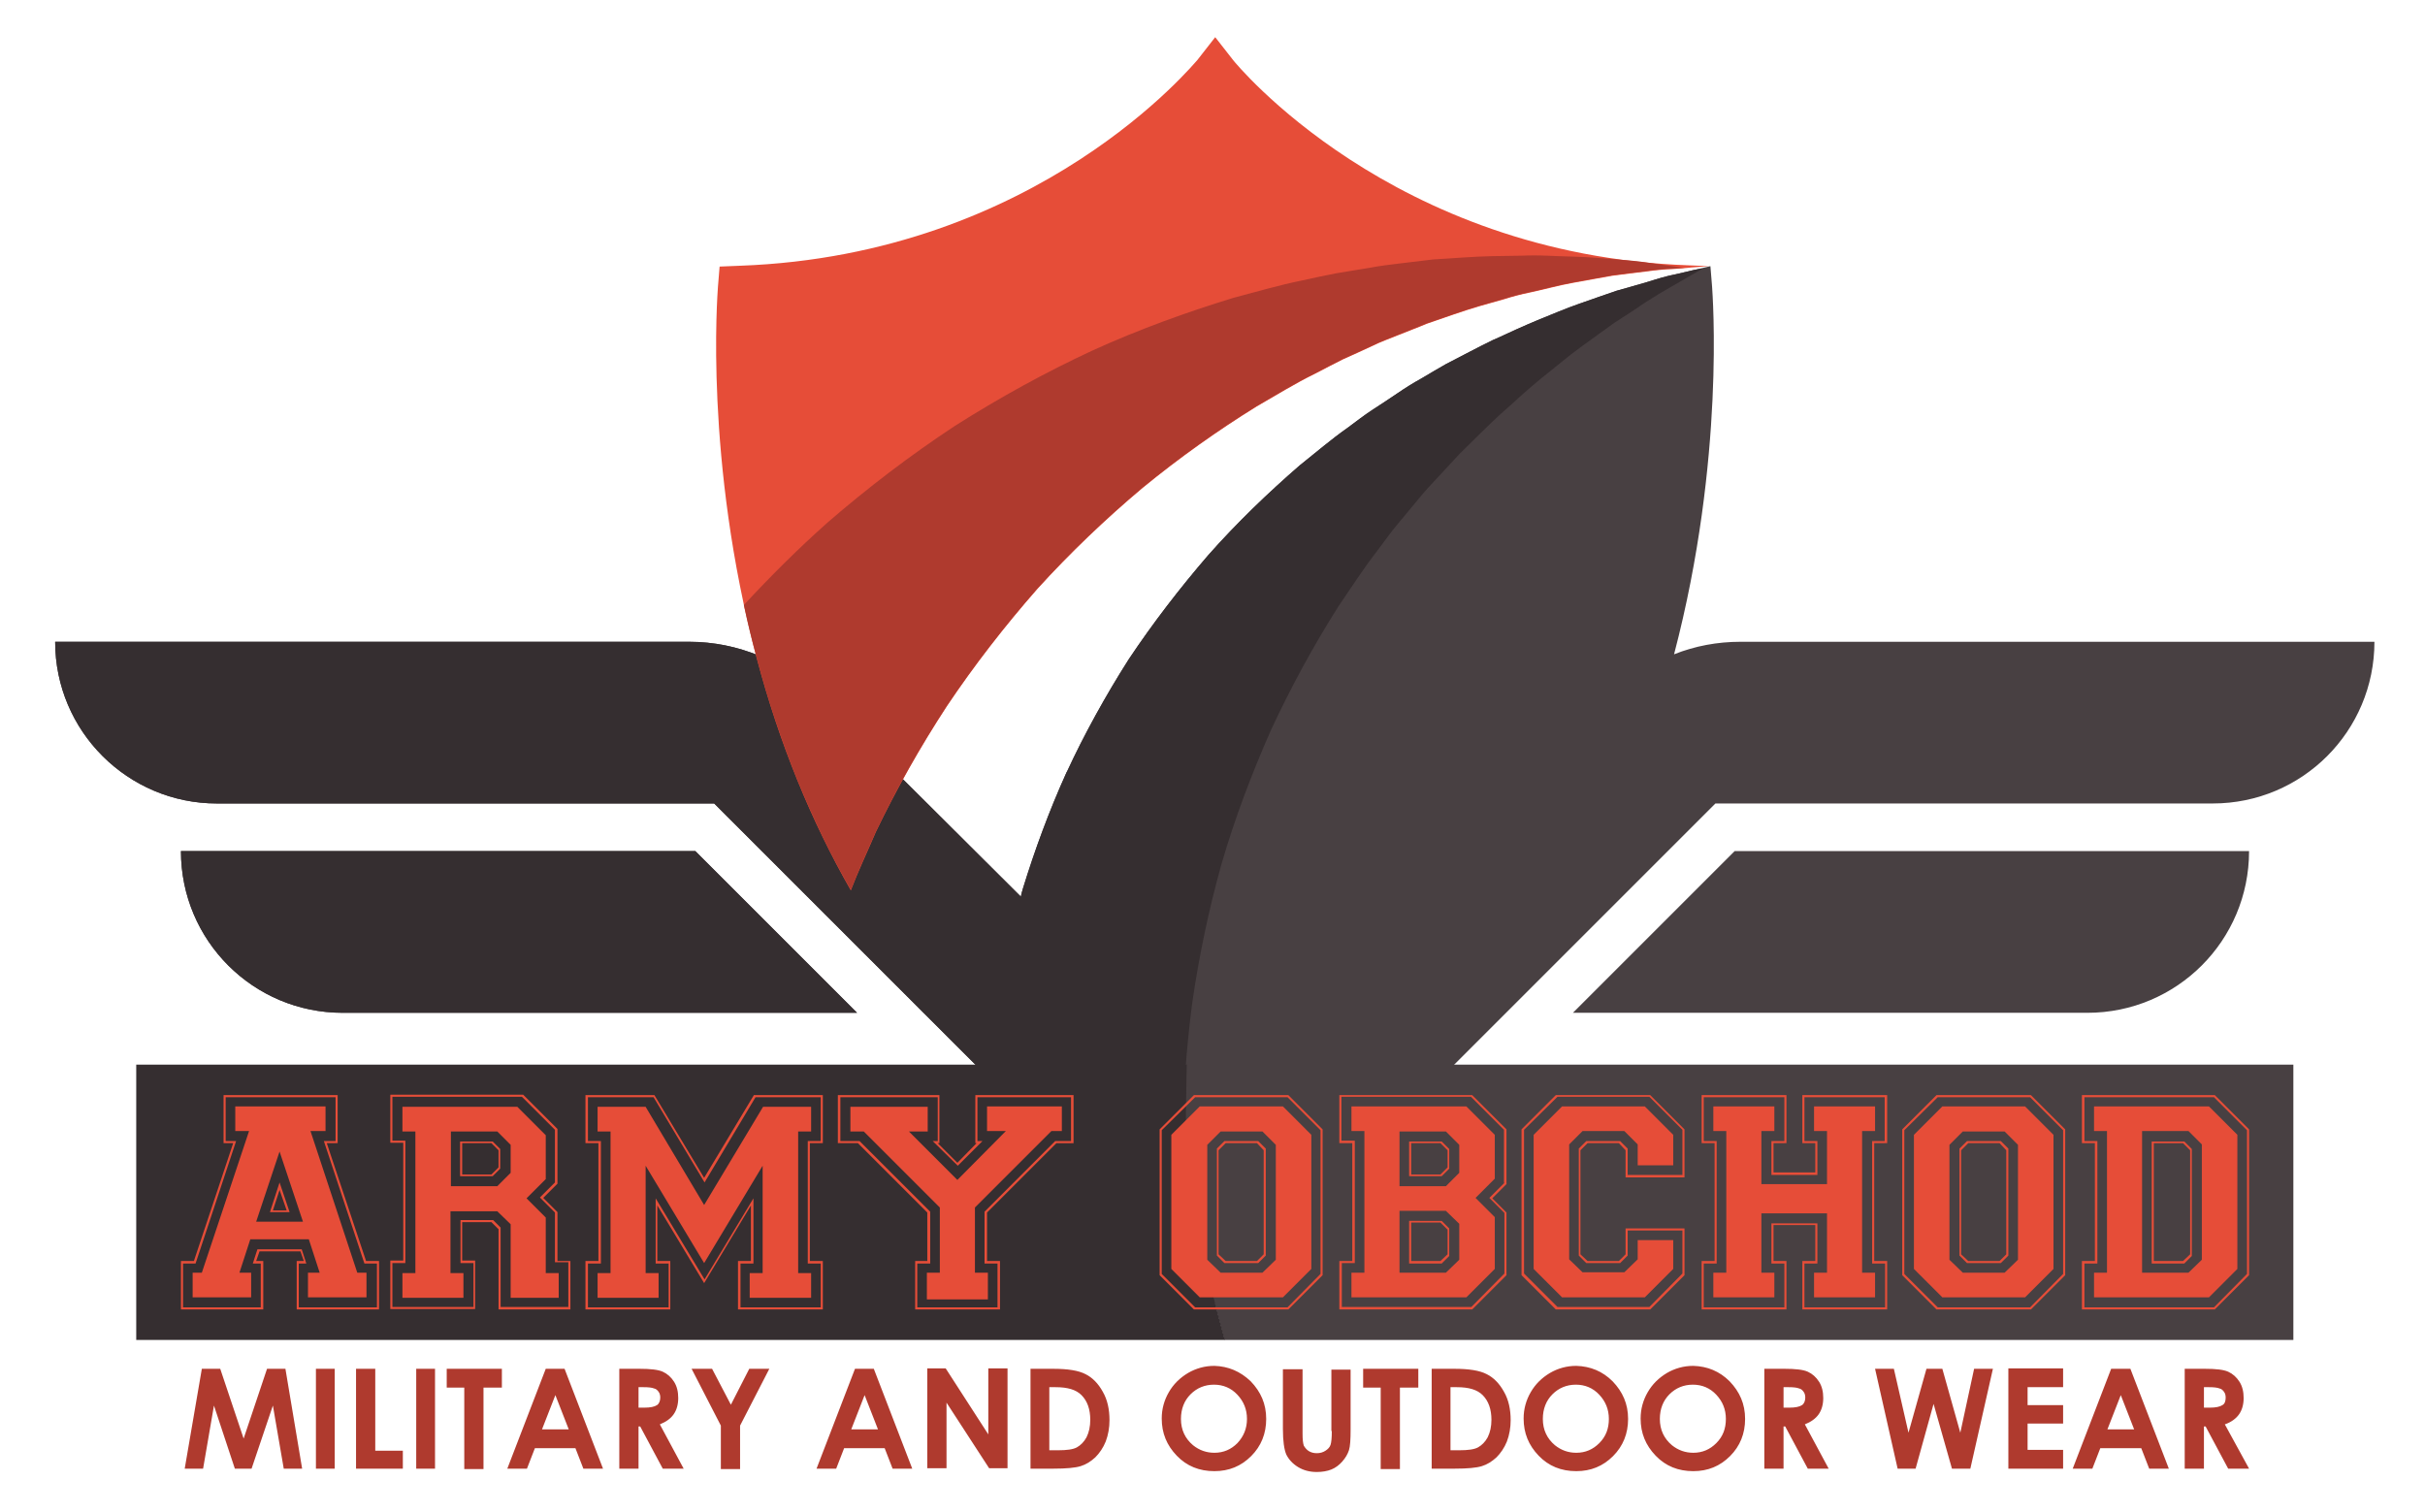 <?xml version="1.0" encoding="utf-8"?>
<!-- Generator: Adobe Illustrator 22.0.1, SVG Export Plug-In . SVG Version: 6.00 Build 0)  -->
<svg version="1.1" id="Layer_1" xmlns="http://www.w3.org/2000/svg" xmlns:xlink="http://www.w3.org/1999/xlink" x="0px" y="0px"
	 viewBox="0 0 580.3 361.9" style="enable-background:new 0 0 580.3 361.9;" xml:space="preserve">
<style type="text/css">
	.st0{fill:#484042;}
	.st1{clip-path:url(#SVGID_2_);fill:#352E30;}
	.st2{fill:#E64D38;}
	.st3{fill:#AF3A2E;}
	.st4{fill:#352E30;}
</style>
<g id="original">
	<g id="shield">
		<path class="st0" d="M166.4,203.7l38.7,38.7H82c-21.4,0-38.7-17.3-38.7-38.7H166.4z M376.4,242.4h123.1
			c21.4,0,38.7-17.3,38.7-38.7H415.1L376.4,242.4z M416.5,153.6c-5.5,0-10.9,1-15.9,3c12.3-46.9,9.2-86.3,9.1-88l-0.4-4.9
			c0,0-1.4,0.3-3.9,0.9c-1.3,0.3-2.8,0.7-4.7,1.1c-0.9,0.2-1.9,0.4-2.9,0.7c-1,0.3-2.1,0.6-3.3,1c-2.3,0.7-4.9,1.4-7.7,2.2
			c-2.7,0.9-5.7,2-8.9,3.1c-3.2,1.1-6.4,2.5-9.9,3.9c-1.7,0.7-3.5,1.5-5.3,2.3c-1.8,0.8-3.6,1.7-5.5,2.5c-3.7,1.8-7.4,3.8-11.3,5.8
			c-1.9,1.1-3.8,2.2-5.8,3.4c-2,1.1-3.9,2.3-5.8,3.6c-1.9,1.3-3.9,2.6-5.9,3.9c-2,1.3-3.9,2.8-5.8,4.2c-4,2.8-7.7,6-11.6,9.1
			c-7.6,6.6-15,13.7-21.9,21.5c-6.8,7.9-13.2,16.2-19,24.9c-5.6,8.8-10.6,17.9-14.9,27.1c-4.2,9.3-7.6,18.6-10.4,27.7
			c-0.2,0.7-0.4,1.3-0.5,2L196,166.5c-8.2-8.2-19.4-12.9-31.1-12.9H13.2c0,21.4,17.4,38.7,38.7,38.7h119l119.8,119.8l119.8-119.8
			h119c21.4,0,38.7-17.3,38.7-38.7H416.5z"/>
		<g>
			<defs>
				<path id="SVGID_1_" d="M166.4,203.7l38.7,38.7H82c-21.4,0-38.7-17.3-38.7-38.7H166.4z M376.4,242.4h123.1
					c21.4,0,38.7-17.3,38.7-38.7H415.1L376.4,242.4z M416.5,153.6c-5.5,0-10.9,1-15.9,3c12.3-46.9,9.2-86.3,9.1-88l-0.4-4.9
					c0,0-1.4,0.3-3.9,0.9c-1.3,0.3-2.8,0.7-4.7,1.1c-0.9,0.2-1.9,0.4-2.9,0.7c-1,0.3-2.1,0.6-3.3,1c-2.3,0.7-4.9,1.4-7.7,2.2
					c-2.7,0.9-5.7,2-8.9,3.1c-3.2,1.1-6.4,2.5-9.9,3.9c-1.7,0.7-3.5,1.5-5.3,2.3c-1.8,0.8-3.6,1.7-5.5,2.5
					c-3.7,1.8-7.4,3.8-11.3,5.8c-1.9,1.1-3.8,2.2-5.8,3.4c-2,1.1-3.9,2.3-5.8,3.6c-1.9,1.3-3.9,2.6-5.9,3.9c-2,1.3-3.9,2.8-5.8,4.2
					c-4,2.8-7.7,6-11.6,9.1c-7.6,6.6-15,13.7-21.9,21.5c-6.8,7.9-13.2,16.2-19,24.9c-5.6,8.8-10.6,17.9-14.9,27.1
					c-4.2,9.3-7.6,18.6-10.4,27.7c-0.2,0.7-0.4,1.3-0.5,2L196,166.5c-8.2-8.2-19.4-12.9-31.1-12.9H13.2c0,21.4,17.4,38.7,38.7,38.7
					h119l119.8,119.8l119.8-119.8h119c21.4,0,38.7-17.3,38.7-38.7H416.5z"/>
			</defs>
			<clipPath id="SVGID_2_">
				<use xlink:href="#SVGID_1_"  style="overflow:visible;"/>
			</clipPath>
			<path class="st1" d="M405.4,64.6c-1.3,0.3-2.8,0.7-4.7,1.1c-0.9,0.2-1.9,0.4-2.9,0.7c-1,0.3-2.1,0.6-3.3,1
				c-2.3,0.7-4.9,1.4-7.7,2.2c-2.7,0.9-5.7,2-8.9,3.1c-3.2,1.1-6.4,2.5-9.9,3.9c-1.7,0.7-3.5,1.5-5.3,2.3c-1.8,0.8-3.6,1.7-5.5,2.5
				c-3.7,1.8-7.4,3.8-11.3,5.8c-1.9,1.1-3.8,2.2-5.8,3.4c-2,1.1-3.9,2.3-5.8,3.6c-1.9,1.3-3.9,2.6-5.9,3.9c-2,1.3-3.9,2.8-5.8,4.2
				c-4,2.8-7.7,6-11.6,9.1c-7.6,6.6-15,13.7-21.9,21.5c-6.8,7.9-13.2,16.2-19,24.9c-5.6,8.8-10.6,17.8-14.8,27V142H-13v150.7h268.3
				v-15.9c11.5,11.6,24.4,24.6,35.4,35.4c0,0-6.9-22.7-7.4-39.9c-0.3-10.4,0.6-21.3,2-32.3c1.6-11,3.9-22.1,7-33.2
				c3.2-11,7.3-21.8,11.9-32.2c4.8-10.3,10.2-20.2,16.1-29.5c3.1-4.5,6-9.1,9.3-13.3c1.6-2.1,3.1-4.3,4.8-6.3c1.7-2,3.3-4,4.9-5.9
				c1.6-2,3.3-3.8,5-5.6c1.7-1.8,3.3-3.6,5-5.4c3.4-3.3,6.7-6.7,10-9.7c1.7-1.5,3.3-2.9,4.9-4.4c1.6-1.4,3.2-2.8,4.8-4.1
				c3.2-2.5,6.2-5.1,9.1-7.2c3-2.2,5.8-4.2,8.3-6c2.7-1.7,5.1-3.3,7.3-4.8c1.1-0.7,2.2-1.4,3.2-2c1-0.6,2-1.2,2.9-1.7
				c1.8-1,3.3-1.9,4.5-2.6c1.5-0.9,2.6-1.5,3.2-1.8C406.8,64.3,406.2,64.5,405.4,64.6z"/>
		</g>
		<path class="st2" d="M295.1,14.4l-4.3-5.5l-4.3,5.5C286,14.8,248.6,61,177.1,63.6l-4.9,0.2l-0.4,4.9c-0.1,1.7-3.3,41.5,9.3,88.9
			c5.4,20.4,13,38.9,22.5,55.5c1.8-4.7,4-9.3,6-14c4.9-10.2,10.6-20.3,17-30.1c6.5-9.7,13.8-19.1,21.6-28
			c7.9-8.7,16.4-16.8,25.2-24.2c8.9-7.3,18.1-13.8,27.3-19.5c4.7-2.7,9.2-5.5,13.9-7.8c2.3-1.2,4.6-2.4,6.8-3.5
			c2.3-1,4.6-2.1,6.8-3.1c2.2-1.1,4.5-1.9,6.7-2.8c2.2-0.9,4.4-1.7,6.5-2.6c4.4-1.5,8.5-3,12.6-4.2c2-0.6,4-1.1,6-1.7
			c1.9-0.6,3.8-1.1,5.7-1.5c3.8-0.8,7.3-1.8,10.7-2.4c3.4-0.6,6.5-1.2,9.4-1.7c2.9-0.4,5.6-0.7,8-1c1.2-0.2,2.4-0.3,3.4-0.4
			c1.1-0.1,2.1-0.2,3-0.2c1.9-0.1,3.5-0.3,4.8-0.4c2.6-0.2,4-0.3,4-0.3l-4.9-0.2C332.9,61,295.4,14.8,295.1,14.4z"/>
		<path class="st3" d="M400.9,63.8c-2.3-0.3-4.9-0.7-7.7-1.1c-0.9-0.1-1.8-0.2-2.6-0.3c-2.7-0.2-5.6-0.5-8.6-0.7
			c-3.7-0.3-7.6-0.3-11.7-0.5c-2.1-0.1-4.2-0.1-6.4,0c-2.2,0-4.4,0.1-6.7,0.1c-4.6,0.1-9.3,0.5-14.3,0.8c-2.5,0.3-5,0.6-7.5,0.9
			c-2.5,0.3-5.1,0.6-7.7,1.1c-2.6,0.4-5.3,0.9-7.9,1.3c-2.7,0.5-5.3,1.1-8.1,1.7c-5.5,1.1-10.9,2.7-16.6,4.2
			c-11.1,3.4-22.5,7.5-33.7,12.6c-11.2,5.2-22.3,11.3-33,18.1c-10.6,7-20.7,14.7-30.3,23c-7.1,6.3-13.8,13-20.1,19.8
			c0.9,4.2,1.9,8.4,3.1,12.7c5.4,20.4,13,38.9,22.5,55.5c1.8-4.7,4-9.3,6-14c4.9-10.2,10.6-20.3,17-30.1c6.5-9.7,13.8-19.1,21.6-28
			c7.9-8.7,16.4-16.8,25.2-24.2c8.9-7.3,18.1-13.8,27.3-19.5c4.7-2.7,9.2-5.5,13.9-7.8c2.3-1.2,4.6-2.4,6.8-3.5
			c2.3-1,4.6-2.1,6.8-3.1c2.2-1.1,4.5-1.9,6.7-2.8c2.2-0.9,4.4-1.7,6.5-2.6c4.4-1.5,8.5-3,12.6-4.2c2-0.6,4-1.1,6-1.7
			c1.9-0.6,3.8-1.1,5.7-1.5c3.8-0.8,7.3-1.8,10.7-2.4c3.4-0.6,6.5-1.2,9.4-1.7c2.9-0.4,5.6-0.7,8-1c1.2-0.2,2.4-0.3,3.4-0.4
			c1.1-0.1,2.1-0.2,3-0.2c1-0.1,2-0.1,2.9-0.2C402.6,64.1,401.7,63.9,400.9,63.8z"/>
	</g>
	<g id="text">
		<g id="top_text_bg">
			<path class="st0" d="M284,254.8c0,0-0.6,19.9,0.1,27.1c0.9,9.7,8.9,38.8,8.9,38.8h255.8v-65.9H284z"/>
			<path class="st4" d="M284,254.8H32.6v65.9h260.5c0,0-8-29.1-8.9-38.8C283.4,274.7,284,254.8,284,254.8z"/>
		</g>
		<path id="top_text" class="st2" d="M501.1,264.8v5.9h3.1v33.9h-3.1v5.9h27.5l6.8-6.8v-32.1l-6.8-6.8H501.1z M526.9,301.5l-3.2,3.1
			h-11.1v-33.9h11.1l3.2,3.2V301.5z M514.9,273.1v29.3h7.8l1.8-1.8v-25.6l-1.8-1.8H514.9z M524.1,300.2l-1.7,1.6h-7v-28.2h7l1.7,1.7
			V300.2z M530,262.1h-31.8v11.5h3.1v28.2h-3.1v11.6H530l8.2-8.2v-34.9L530,262.1z M537.7,304.9l-7.9,8h-31v-10.5h3.1v-29.3h-3.1
			v-10.5h31l7.9,7.9V304.9z M464.8,264.8l-6.8,6.8v32.1l6.8,6.8h19.8l6.8-6.8v-32.1l-6.8-6.8H464.8z M482.9,301.5l-3.2,3.1h-10
			l-3.2-3.1v-27.5l3.2-3.2h10l3.2,3.2V301.5z M470.7,273.1l-1.8,1.8v25.6l1.8,1.8h8.1l1.8-1.8v-25.6l-1.8-1.8H470.7z M480.1,300.2
			l-1.6,1.6H471l-1.7-1.6v-24.9l1.7-1.7h7.5l1.6,1.7V300.2z M463.4,262.1l-8.2,8.2v34.9l8.2,8.2H486l8.2-8.2v-34.9l-8.2-8.2H463.4z
			 M493.7,304.9l-7.9,8h-22.1l-8-8v-34.4l8-7.9h22.1l7.9,7.9V304.9z M437.2,270.7h-3.1v-5.9h14.6v5.9h-3.1v33.9h3.1v5.9h-14.6v-5.9
			h3.1v-14.2h-15.7v14.2h3.1v5.9H410v-5.9h3.1v-33.9H410v-5.9h14.6v5.9h-3.1v12.7h15.7V270.7z M431.3,273.6h3.1v7h-10v-7h3.1v-11.5
			h-20.3v11.5h3.1v28.2h-3.1v11.6h20.3v-11.6h-3.1v-8.6h10v8.6h-3.1v11.6h20.3v-11.6h-3.1v-28.2h3.1v-11.5h-20.3V273.6z
			 M431.8,262.6H451v10.5H448v29.3h3.1v10.5h-19.3v-10.5h3.1v-9.6h-11v9.6h3.1v10.5h-19.3v-10.5h3.1v-29.3h-3.1v-10.5h19.3v10.5
			h-3.1v8.1h11v-8.1h-3.1V262.6z M393.6,264.8l6.8,6.8v7.3h-8.5v-5l-3.2-3.2h-10l-3.2,3.2v27.5l3.2,3.1h10l3.2-3.1v-4.6h8.5v6.9
			l-6.8,6.8h-19.8l-6.8-6.8v-32.1l6.8-6.8H393.6z M372.3,262.1l-8.2,8.2v34.9l8.2,8.2h22.6l8.2-8.2V294H389v6.2l-1.6,1.6h-7.5
			l-1.7-1.6v-24.9l1.7-1.7h7.5l1.6,1.7v6.5h14.1v-11.5l-8.2-8.2H372.3z M402.6,281.2h-13.1v-6.3l-1.8-1.8h-8.1l-1.8,1.8v25.6
			l1.8,1.8h8.1l1.8-1.8v-6h13.1v10.3l-7.9,8h-22l-8-8v-34.4l8-7.9h22l7.9,7.9V281.2z M323.4,264.8v5.9h3.1v33.9h-3.1v5.9h27.5
			l6.8-6.8v-12.4l-4.6-4.6l4.6-4.6v-10.5l-6.8-6.8H323.4z M349.2,301.5l-3.2,3.1h-11.1v-14.8H346l3.2,3.1V301.5z M349.2,280.7
			l-3.2,3.2h-11.1v-13.1H346l3.2,3.2V280.7z M337.2,273.1v8.4h7.8l1.8-1.8v-4.7l-1.8-1.8H337.2z M346.4,279.4l-1.7,1.7h-7v-7.5h7
			l1.7,1.7V279.4z M337.2,292.1v10.3h7.8l1.8-1.8v-6.6l-1.8-1.8H337.2z M346.4,300.2l-1.7,1.6h-7v-9.2h7l1.7,1.7V300.2z
			 M320.5,262.1v11.5h3.1v28.2h-3.1v11.6h31.8l8.2-8.2v-15l-3.4-3.4l3.4-3.4v-13.1l-8.2-8.2H320.5z M360,283.1l-3.6,3.6l3.6,3.6
			v14.5l-7.9,8h-31v-10.5h3.1v-29.3H321v-10.5h31l7.9,7.9V283.1z M287.1,264.8l-6.8,6.8v32.1l6.8,6.8H307l6.8-6.8v-32.1l-6.8-6.8
			H287.1z M305.3,301.5l-3.2,3.1h-10l-3.2-3.1v-27.5l3.2-3.2h10l3.2,3.2V301.5z M293,273.1l-1.8,1.8v25.6l1.8,1.8h8.1l1.8-1.8v-25.6
			l-1.8-1.8H293z M302.4,300.2l-1.6,1.6h-7.5l-1.7-1.6v-24.9l1.7-1.7h7.5l1.6,1.7V300.2z M285.7,262.1l-8.2,8.2v34.9l8.2,8.2h22.6
			l8.2-8.2v-34.9l-8.2-8.2H285.7z M316,304.9l-7.9,8H286l-8-8v-34.4l8-7.9h22.1l7.9,7.9V304.9z M240.7,270.7h-4.5v-5.9h17.9v5.9
			h-2.5L233.3,289v15.6h3.1v6.4h-14.6v-6.4h3.1V289l-18.2-18.2h-3.2v-5.9H222v5.9h-4.5l11.6,11.6L240.7,270.7z M233.3,273.6h0.4
			l-4.6,4.7l-4.7-4.7h0.4v-11.5h-24.3v11.5h4.8l16.6,16.6v11.6H219v11.6h20.3v-11.6h-3.1v-11.6l16.6-16.6h4.1v-11.5h-23.5V273.6z
			 M233.8,262.6h22.5v10.5h-3.8L235.6,290v12.4h3.1v10.5h-19.2v-10.5h3.1V290l-16.9-16.9h-4.6v-10.5h23.3v10.5h-1.2l6,5.9l5.9-5.9
			h-1.2V262.6z M168.5,288.4l14.1-23.5h11.5v5.9H191v33.9h3.1v5.9h-14.7v-5.9h3.1v-25.7l-14,23.3l-14-23.3v25.7h3.1v5.9H143v-5.9
			h3.1v-33.9H143v-5.9h11.5L168.5,288.4z M168.5,281.9l-11.9-19.8h-16.5v11.5h3.1v28.2h-3.1v11.6h20.3v-11.6h-3.1v-13.3l11.2,18.6
			l11.2-18.6v13.3h-3.1v11.6h20.3v-11.6h-3.1v-28.2h3.1v-11.5h-16.5L168.5,281.9z M196.4,262.6v10.5h-3.1v29.3h3.1v10.5h-19.2v-10.5
			h3.1v-15.6l-11.7,19.4l-11.7-19.4v15.6h3.1v10.5h-19.3v-10.5h3.1v-29.3h-3.1v-10.5h15.7l12.2,20.4l12.2-20.4H196.4z M130.6,291.4
			l-4.6-4.6l4.6-4.6v-10.5l-6.8-6.8H96.3v5.9h3.1v33.9h-3.1v5.9h14.6v-5.9h-3.1v-14.8H119l3.2,3.1v17.6h11.5v-5.9h-3.1V291.4z
			 M122.2,280.7l-3.2,3.2h-11.1v-13.1H119l3.2,3.2V280.7z M110.1,273.1v8.4h7.8l1.8-1.8v-4.7l-1.8-1.8H110.1z M119.3,279.4l-1.7,1.7
			h-7v-7.5h7l1.7,1.7V279.4z M133.4,290.1l-3.4-3.4l3.4-3.4v-13.1l-8.2-8.2H93.4v11.5h3.1v28.2h-3.1v11.6h20.3v-11.6h-3.1v-9.2h7
			l1.7,1.7v19.2h17.2v-11.6h-3.1V290.1z M136,302.3v10.5h-16.2v-19l-1.8-1.8h-7.8v10.3h3.1v10.5H93.9v-10.5H97v-29.3h-3.1v-10.5h31
			l7.9,7.9v12.6l-3.6,3.6l3.6,3.6v11.9H136z M74.3,270.7h3.6v-5.9H56.3v5.9h3.3l-11.3,33.9h-2.2v5.9h14v-5.9h-2.8l2.6-8h14l2.6,8
			h-2.8v5.9h14v-5.9h-2.2L74.3,270.7z M61.3,292.4l5.6-16.8l5.6,16.8H61.3z M64.6,290.1h4.7l-2.4-7.1L64.6,290.1z M65.3,289.7
			l1.6-4.9l1.7,4.9H65.3z M78.2,273.6h2.6v-11.5H53.5v11.5h2.3l-9.4,28.2h-3.1v11.6h19.7v-11.6h-1.7l0.8-2.3h9.8l0.8,2.3h-1.7v11.6
			h19.7v-11.6h-3.1L78.2,273.6z M90.1,312.9H71.5v-10.5h1.8l-1.1-3.4H61.6l-1.1,3.4h1.9v10.5H43.8v-10.5h3l9.7-29.3H54v-10.5h26.3
			v10.5h-2.8l9.7,29.3h3V312.9z"/>
		<path id="claim_text" class="st3" d="M68.3,327.6l4,23.9h-4.4l-2.6-15.1l-5.1,15.1h-4l-5-15.1l-2.6,15.1h-4.4l4.1-23.9h4.4
			l5.6,16.7l5.6-16.7H68.3z M75.6,351.5h4.5v-23.9h-4.5V351.5z M89.8,327.6h-4.6v23.9h11.2v-4.3h-6.6V327.6z M99.6,351.5h4.5v-23.9
			h-4.5V351.5z M106.9,332.1h4.2v19.5h4.6v-19.5h4.4v-4.5h-13.2V332.1z M135.1,327.6l9.2,23.9h-4.7l-1.9-4.9H128l-1.9,4.9h-4.7
			l9.2-23.9H135.1z M136.1,342.1l-3.2-8.2l-3.2,8.2H136.1z M157.9,340.9l5.7,10.6h-5l-5.4-10.1h-0.4v10.1h-4.6v-23.9h4.8
			c2.6,0,4.5,0.2,5.6,0.7c1.1,0.5,2,1.3,2.7,2.4c0.7,1.1,1,2.4,1,3.9c0,1.6-0.4,2.9-1.1,3.9S159.4,340.3,157.9,340.9z M158,334.5
			c0-0.5-0.1-1-0.4-1.4c-0.3-0.4-0.6-0.7-1.1-0.8c-0.5-0.2-1.3-0.3-2.5-0.3h-1.2v4.9h1.4c1.4,0,2.4-0.2,3-0.6
			C157.7,336,158,335.3,158,334.5z M174.9,336.2l-4.5-8.6h-4.9l7,13.6v10.4h4.6v-10.4l7-13.6h-4.8L174.9,336.2z M209.1,327.6
			l9.2,23.9h-4.7l-1.9-4.9H202l-1.9,4.9h-4.7l9.2-23.9H209.1z M210.1,342.1l-3.2-8.2l-3.2,8.2H210.1z M236.5,343.3l-10.2-15.8h-4.4
			v23.9h4.6v-15.7l10.2,15.7h4.4v-23.9h-4.6V343.3z M263.9,333.1c1.1,1.9,1.6,4.2,1.6,6.8c0,1.8-0.3,3.5-0.9,5.1
			c-0.6,1.5-1.5,2.8-2.5,3.8c-1.1,1-2.2,1.7-3.5,2.1c-1.3,0.4-3.4,0.6-6.5,0.6h-5.5v-23.9h5.4c3.5,0,6.1,0.4,7.8,1.3
			C261.4,329.7,262.8,331.1,263.9,333.1z M260.9,339.8c0-2.5-0.7-4.5-2.1-5.9c-1.3-1.3-3.3-1.9-6.2-1.9h-1.5v15.1h2.1
			c2.1,0,3.6-0.2,4.5-0.7c0.9-0.5,1.7-1.3,2.3-2.4C260.6,342.8,260.9,341.4,260.9,339.8z M299.3,330.6c2.4,2.5,3.7,5.4,3.7,9
			c0,3.5-1.2,6.5-3.6,8.9c-2.4,2.4-5.3,3.6-8.8,3.6c-3.6,0-6.6-1.2-9-3.7s-3.6-5.4-3.6-8.9c0-2.3,0.6-4.4,1.7-6.3
			c1.1-1.9,2.6-3.4,4.6-4.6c1.9-1.1,4-1.7,6.3-1.7C293.9,327,296.8,328.2,299.3,330.6z M298.4,339.6c0-2.3-0.8-4.2-2.3-5.8
			c-1.5-1.6-3.4-2.4-5.6-2.4c-2.2,0-4.1,0.8-5.6,2.3c-1.5,1.5-2.3,3.5-2.3,5.9c0,2.6,1,4.7,2.9,6.3c1.5,1.2,3.2,1.8,5.1,1.8
			c2.2,0,4-0.8,5.5-2.3C297.6,343.8,298.4,341.9,298.4,339.6z M318.7,342.5c0,1.6-0.1,2.7-0.3,3.3c-0.2,0.6-0.6,1-1.2,1.4
			s-1.3,0.6-2.1,0.6c-0.8,0-1.4-0.2-1.9-0.5s-0.9-0.8-1.2-1.3c-0.2-0.6-0.3-1.5-0.3-2.8v-15.5H307v14.3c0,2.9,0.3,4.9,0.8,6.1
			c0.6,1.2,1.5,2.2,2.8,3c1.3,0.8,2.8,1.2,4.5,1.2c1.3,0,2.5-0.2,3.5-0.6s1.9-1.1,2.6-1.9c0.8-0.9,1.3-1.8,1.6-2.7
			c0.3-0.9,0.4-2.6,0.4-5v-14.3h-4.6V342.5z M326.2,332.1h4.2v19.5h4.6v-19.5h4.4v-4.5h-13.2V332.1z M359.9,333.1
			c1.1,1.9,1.6,4.2,1.6,6.8c0,1.8-0.3,3.5-0.9,5.1c-0.6,1.5-1.5,2.8-2.5,3.8c-1.1,1-2.2,1.7-3.5,2.1c-1.3,0.4-3.4,0.6-6.5,0.6h-5.5
			v-23.9h5.4c3.5,0,6.1,0.4,7.8,1.3C357.4,329.7,358.8,331.1,359.9,333.1z M356.9,339.8c0-2.5-0.7-4.5-2.1-5.9
			c-1.3-1.3-3.3-1.9-6.2-1.9h-1.5v15.1h2.1c2.1,0,3.6-0.2,4.5-0.7s1.7-1.3,2.3-2.4C356.6,342.8,356.9,341.4,356.9,339.8z
			 M385.9,330.6c2.4,2.5,3.7,5.4,3.7,9c0,3.5-1.2,6.5-3.6,8.9c-2.4,2.4-5.3,3.6-8.8,3.6c-3.6,0-6.6-1.2-9-3.7s-3.6-5.4-3.6-8.9
			c0-2.3,0.6-4.4,1.7-6.3c1.1-1.9,2.6-3.4,4.6-4.6c1.9-1.1,4-1.7,6.3-1.7C380.6,327,383.5,328.2,385.9,330.6z M385,339.6
			c0-2.3-0.8-4.2-2.3-5.8s-3.4-2.4-5.6-2.4c-2.2,0-4.1,0.8-5.6,2.3c-1.5,1.5-2.3,3.5-2.3,5.9c0,2.6,1,4.7,2.9,6.3
			c1.5,1.2,3.2,1.8,5.1,1.8c2.2,0,4-0.8,5.5-2.3C384.3,343.8,385,341.9,385,339.6z M413.9,330.6c2.4,2.5,3.7,5.4,3.7,9
			c0,3.5-1.2,6.5-3.6,8.9c-2.4,2.4-5.3,3.6-8.8,3.6c-3.6,0-6.6-1.2-9-3.7s-3.6-5.4-3.6-8.9c0-2.3,0.6-4.4,1.7-6.3
			c1.1-1.9,2.6-3.4,4.6-4.6c1.9-1.1,4-1.7,6.3-1.7C408.6,327,411.5,328.2,413.9,330.6z M413,339.6c0-2.3-0.8-4.2-2.3-5.8
			c-1.5-1.6-3.4-2.4-5.6-2.4c-2.2,0-4.1,0.8-5.6,2.3c-1.5,1.5-2.3,3.5-2.3,5.9c0,2.6,1,4.7,2.9,6.3c1.5,1.2,3.2,1.8,5.1,1.8
			c2.2,0,4-0.8,5.5-2.3C412.3,343.8,413,341.9,413,339.6z M431.9,340.9l5.7,10.6h-5l-5.4-10.1h-0.4v10.1h-4.6v-23.9h4.8
			c2.6,0,4.5,0.2,5.6,0.7c1.1,0.5,2,1.3,2.7,2.4c0.7,1.1,1,2.4,1,3.9c0,1.6-0.4,2.9-1.1,3.9S433.4,340.3,431.9,340.9z M432,334.5
			c0-0.5-0.1-1-0.4-1.4c-0.3-0.4-0.6-0.7-1.1-0.8c-0.5-0.2-1.3-0.3-2.5-0.3h-1.2v4.9h1.4c1.4,0,2.4-0.2,3-0.6
			C431.7,336,432,335.3,432,334.5z M469.1,342.9l-4.3-15.3h-3.8l-4.3,15.3l-3.5-15.3h-4.5l5.4,23.9h4.3l4.3-15.5l4.4,15.5h4.4
			l5.4-23.9h-4.5L469.1,342.9z M480.6,351.5h13.1V347h-8.5v-6.3h8.5v-4.4h-8.5V332h8.5v-4.5h-13.1V351.5z M509.8,327.6l9.2,23.9
			h-4.7l-1.9-4.9h-9.8l-1.9,4.9H496l9.2-23.9H509.8z M510.7,342.1l-3.2-8.2l-3.2,8.2H510.7z M538.2,351.5h-5l-5.4-10.1h-0.4v10.1
			h-4.6v-23.9h4.8c2.6,0,4.5,0.2,5.6,0.7c1.1,0.5,2,1.3,2.7,2.4c0.7,1.1,1,2.4,1,3.9c0,1.6-0.4,2.9-1.1,3.9s-1.9,1.9-3.4,2.4
			L538.2,351.5z M532.6,334.5c0-0.5-0.1-1-0.4-1.4c-0.3-0.4-0.6-0.7-1.1-0.8c-0.5-0.2-1.3-0.3-2.5-0.3h-1.2v4.9h1.4
			c1.4,0,2.4-0.2,3-0.6C532.4,336,532.6,335.3,532.6,334.5z"/>
	</g>
</g>
</svg>
